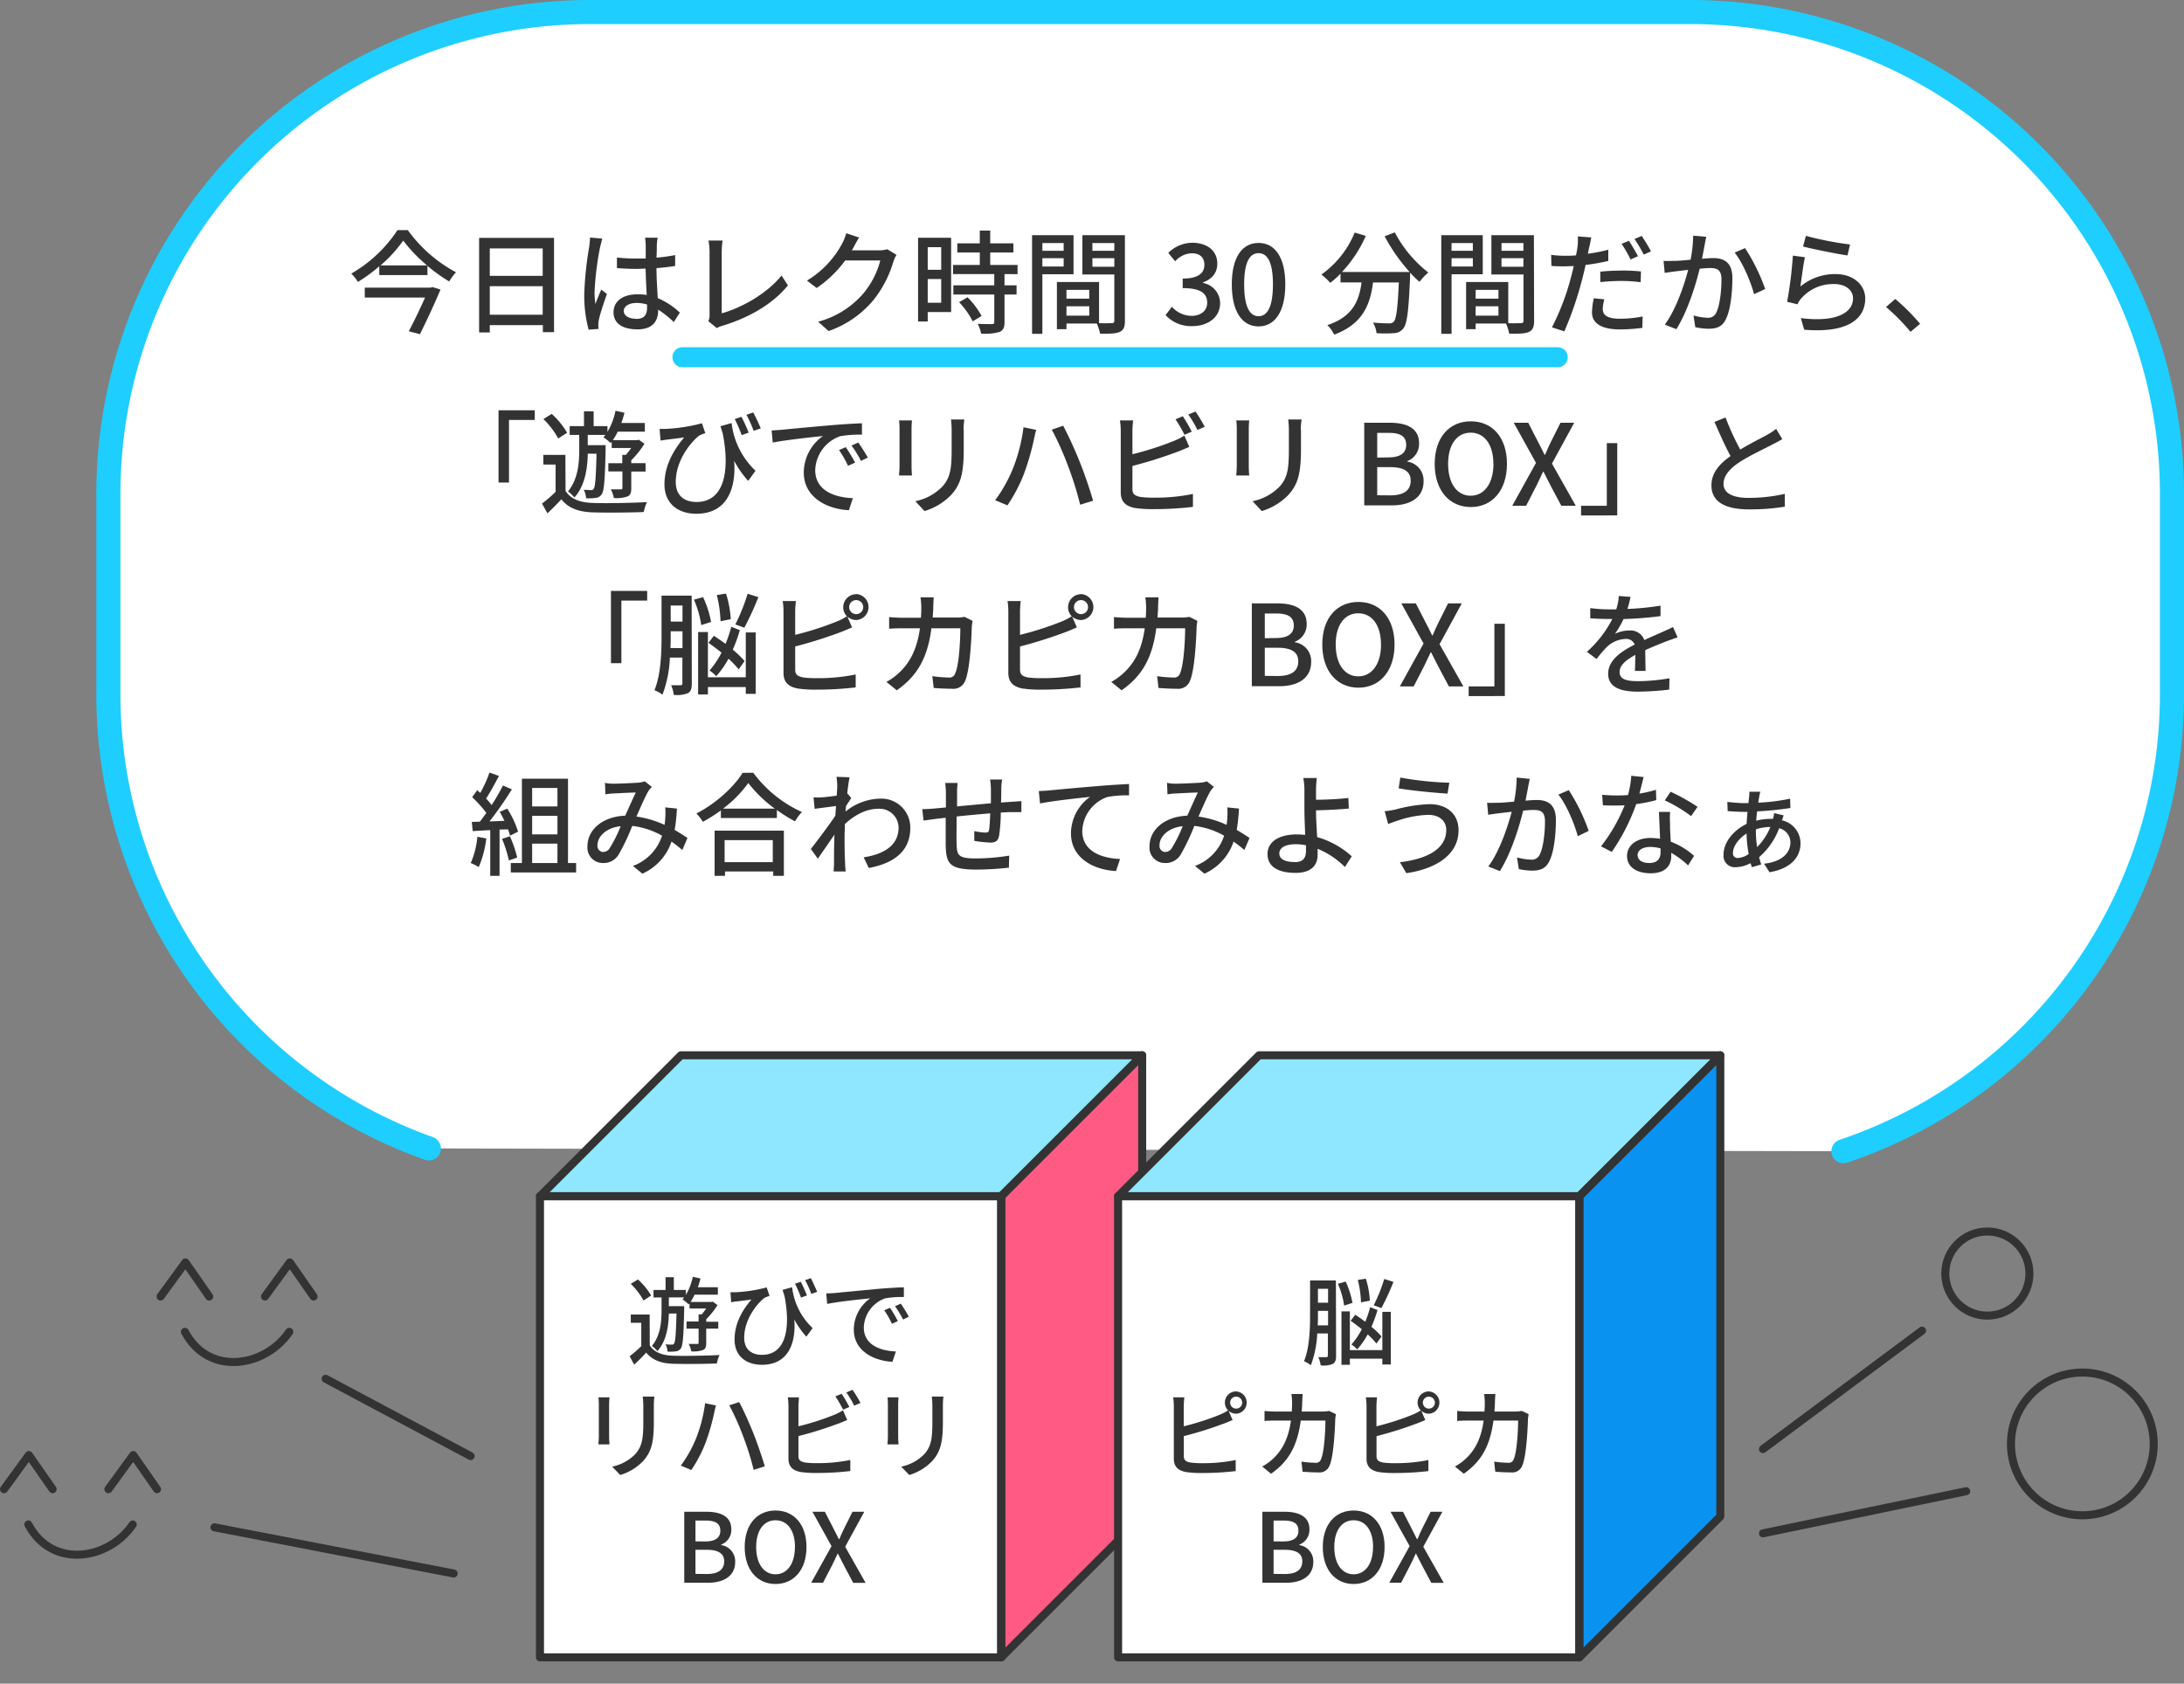 <svg xmlns="http://www.w3.org/2000/svg" viewBox="0 0 544 419.44"><rect x="0" y="0" width="544" height="419.44" fill="#808080" stroke="none"/><defs><style>.cls-1,.cls-4{fill:#fff;}.cls-1,.cls-3{stroke:#1eceff;}.cls-1,.cls-3,.cls-7,.cls-9{stroke-linecap:round;}.cls-1,.cls-7{stroke-linejoin:round;}.cls-1{stroke-width:6px;}.cls-2{fill:#333;}.cls-10,.cls-3,.cls-7,.cls-9{fill:none;}.cls-10,.cls-3,.cls-9{stroke-miterlimit:10;}.cls-3{stroke-width:5px;}.cls-5{fill:#8fe7ff;}.cls-6{fill:#ff5a83;}.cls-7,.cls-9{stroke:#333;}.cls-10,.cls-7,.cls-9{stroke-width:2px;}.cls-8{fill:#0a92f1;}.cls-10{stroke:#000;}</style></defs><g id="text"><path class="cls-1" d="M106.82,286.11A120.06,120.06,0,0,1,27,173V123A120,120,0,0,1,147,3H421A120,120,0,0,1,541,123v50a120.06,120.06,0,0,1-81.83,113.8"/><path class="cls-2" d="M101.58,57.33a35.34,35.34,0,0,0,12,10.5,13.88,13.88,0,0,0-1.7,2.29,40.41,40.41,0,0,1-5.41-3.89v2.3h-12V66.34a39.45,39.45,0,0,1-5.32,3.9,10.62,10.62,0,0,0-1.65-2.08A34,34,0,0,0,99,57.33Zm6.14,14.19,2,.62c-1.34,3.22-3.39,7.64-5.12,11.12l-2.78-.73c1.38-2.61,2.94-5.88,4.06-8.4H90.86V71.66h16.38Zm-1.35-5.4a36.75,36.75,0,0,1-5.93-6.19,34.15,34.15,0,0,1-5.66,6.19Z"/><path class="cls-2" d="M138,59.26V82.75h-2.78V81H122v1.82h-2.66V59.26Zm-16,2.63v6.83h13.18V61.89Zm13.18,16.52V71.3H122v7.11Z"/><path class="cls-2" d="M149.46,61.64a74.82,74.82,0,0,0-1.37,11.09,17.88,17.88,0,0,0,.23,3c.39-1.14,1-2.54,1.45-3.58l1.4,1.09c-.75,2.13-1.71,5-2,6.41a6.85,6.85,0,0,0-.14,1.29c0,.28,0,.7.08,1l-2.49.19a32.62,32.62,0,0,1-1.09-8.9,85.36,85.36,0,0,1,1.23-11.73c.08-.7.19-1.6.22-2.33l3.05.28C149.86,60,149.58,61.14,149.46,61.64ZM163.6,61c0,.7,0,1.9-.08,3.19a43.52,43.52,0,0,0,4.65-.64v2.71c-1.46.23-3,.42-4.65.53,0,2.8.22,5.32.31,7.48a18.41,18.41,0,0,1,5.51,3.61l-1.51,2.35a26.11,26.11,0,0,0-3.89-3.1v.14c0,2.57-1.23,4.78-5.12,4.78s-6-1.56-6-4.25,2.22-4.48,6-4.48a14,14,0,0,1,2.27.17c-.12-2-.23-4.37-.28-6.56-.79,0-1.57.06-2.36.06-1.62,0-3.16-.08-4.78-.2l0-2.63a44.91,44.91,0,0,0,4.84.25c.79,0,1.54,0,2.33,0V61a14.57,14.57,0,0,0-.17-1.79h3.16C163.69,59.79,163.63,60.41,163.6,61Zm-5.15,18.45c2.07,0,2.72-1.06,2.72-2.83v-.75a8.78,8.78,0,0,0-2.61-.4c-1.87,0-3.19.82-3.19,2S156.66,79.42,158.45,79.42Z"/><path class="cls-2" d="M176.74,78.41V62.76a16.56,16.56,0,0,0-.26-2.83H180a18.34,18.34,0,0,0-.23,2.8V78.05c5-1.35,11.37-5,14.9-9.41l1.59,2.46c-3.72,4.57-9.52,8-16.32,10.06a5.79,5.79,0,0,0-1.4.58L176.43,80A3.1,3.1,0,0,0,176.74,78.41Z"/><path class="cls-2" d="M212.58,61.67c-.12.22-.26.47-.4.7h6.72a6.72,6.72,0,0,0,2.1-.28l2.3,1.4a9.25,9.25,0,0,0-.78,1.71,27.86,27.86,0,0,1-4.93,9.52,25.25,25.25,0,0,1-11.2,7.75l-2.61-2.32a22.46,22.46,0,0,0,11.23-7,21.16,21.16,0,0,0,4.26-8.26h-8.74a29.16,29.16,0,0,1-7.11,6.86L201,69.9a23.75,23.75,0,0,0,8.79-9.27,12.58,12.58,0,0,0,1-2.52L214,59.18C213.47,60,212.88,61.11,212.58,61.67Z"/><path class="cls-2" d="M236.91,77.74h-5.83v2.35h-2.4V59.23h8.23Zm-5.83-16.16v5.63h3.36V61.58Zm3.36,13.84V69.51h-3.36v5.91Zm15.77-7.14v2.8h3v2.29h-3v6.89c0,1.34-.31,2-1.23,2.44a13.86,13.86,0,0,1-4.6.42,9.44,9.44,0,0,0-.84-2.44c1.57.06,3.11.06,3.53.06s.59-.14.59-.54V73.37H237.47V71.08h10.19v-2.8H237.38V66h6.67V62.9h-5.6V60.63h5.6V57.44h2.6v3.19h5.77V62.9h-5.77V66h6.81v2.3ZM241,74.07a20.36,20.36,0,0,1,3.5,4.65l-2.21,1.34a20.59,20.59,0,0,0-3.39-4.78Z"/><path class="cls-2" d="M259.64,68.33V83.17h-2.57V58.59H267.4v9.74Zm0-7.78v1.93h5.3V60.55Zm5.3,5.85V64.33h-5.3V66.4ZM280.2,79.92c0,1.49-.31,2.33-1.32,2.78s-2.52.44-4.87.44a11.67,11.67,0,0,0-.81-2.54h-7.56V82h-2.38V70.26h10.5V80.51c1.37.06,2.71,0,3.16,0s.64-.17.64-.64V68.39h-7.95v-9.8H280.2Zm-14.56-7.7v2.19h5.68V72.22Zm5.68,6.42V76.31h-5.68v2.33Zm.78-18.09v1.93h5.46V60.55Zm5.46,5.91V64.33H272.1v2.13Z"/><path class="cls-2" d="M290.33,78.5l1.57-2.08a6.62,6.62,0,0,0,4.87,2.27c2.33,0,3.92-1.26,3.92-3.27,0-2.22-1.45-3.64-6.1-3.64V69.4c4.06,0,5.4-1.49,5.4-3.42s-1.2-2.88-3.16-2.88a5.8,5.8,0,0,0-4.12,2L291,63a8.62,8.62,0,0,1,5.91-2.52c3.7,0,6.3,1.9,6.3,5.21,0,2.32-1.37,3.86-3.56,4.67v.14a5.15,5.15,0,0,1,4.26,5c0,3.62-3.11,5.74-6.89,5.74A8.54,8.54,0,0,1,290.33,78.5Z"/><path class="cls-2" d="M306.82,70.85c0-6.75,2.58-10.33,6.67-10.33s6.66,3.61,6.66,10.33-2.55,10.47-6.66,10.47S306.82,77.6,306.82,70.85Zm10.25,0c0-5.77-1.48-7.78-3.58-7.78s-3.59,2-3.59,7.78,1.49,7.93,3.59,7.93S317.07,76.62,317.07,70.85Z"/><path class="cls-2" d="M347.42,57.89a31,31,0,0,0,8.35,10,14.67,14.67,0,0,0-2.19,2.33,27.86,27.86,0,0,1-2.35-2.3c0,.25,0,.84,0,1.09-.36,8.49-.75,11.74-1.7,12.83A3,3,0,0,1,347.2,83a32.56,32.56,0,0,1-4.34,0,6,6,0,0,0-.87-2.64c1.71.17,3.31.2,3.95.2a1.49,1.49,0,0,0,1.2-.39c.65-.67,1-3.31,1.29-9.8H342c-.7,5.43-2.49,10.33-9.68,13A8.19,8.19,0,0,0,330.62,81c6.44-2.13,7.93-6.22,8.52-10.64H333.9V68.19a23.31,23.31,0,0,1-2.55,2.27,18.2,18.2,0,0,0-2.21-2.07,23.79,23.79,0,0,0,8.29-10.45l2.77.82a31.65,31.65,0,0,1-5.94,9h16.86a43.58,43.58,0,0,1-6.22-8.9Z"/><path class="cls-2" d="M361.56,68.33V83.17H359V58.59h10.33v9.74Zm0-7.78v1.93h5.3V60.55Zm5.3,5.85V64.33h-5.3V66.4Zm15.26,13.52c0,1.49-.31,2.33-1.32,2.78s-2.52.44-4.87.44a11.67,11.67,0,0,0-.81-2.54h-7.56V82h-2.38V70.26h10.5V80.51c1.37.06,2.71,0,3.16,0s.64-.17.64-.64V68.39h-8v-9.8h10.59Zm-14.56-7.7v2.19h5.68V72.22Zm5.68,6.42V76.31h-5.68v2.33ZM374,60.55v1.93h5.46V60.55Zm5.46,5.91V64.33H374v2.13Z"/><path class="cls-2" d="M395.86,61.56c-.11.47-.22,1-.33,1.65,1.71-.23,3.44-.56,5.07-1V65a49.1,49.1,0,0,1-5.66,1c-.25,1.21-.56,2.49-.87,3.67a87,87,0,0,1-4.42,12.88l-3.08-1a61.38,61.38,0,0,0,4.76-12.54c.22-.87.47-1.79.67-2.72-.78,0-1.54.06-2.24.06-1.32,0-2.32,0-3.33-.11l-.06-2.75a25.89,25.89,0,0,0,3.42.23c.87,0,1.82,0,2.77-.11.17-.84.31-1.54.36-2.08A12.15,12.15,0,0,0,393,58.9l3.36.25C396.23,59.85,396,61,395.86,61.56ZM399.22,77c0,1.26.76,2.41,4.34,2.41a31.45,31.45,0,0,0,5.6-.56l-.08,2.83a44.87,44.87,0,0,1-5.54.39c-4.57,0-7-1.48-7-4.26a18,18,0,0,1,.45-3.5l2.63.26A9.91,9.91,0,0,0,399.22,77Zm4.62-9.6a46.76,46.76,0,0,1,4.9.22l-.08,2.69A34.93,34.93,0,0,0,403.9,70a48.52,48.52,0,0,0-5.29.28v-2.6C400.12,67.52,402.05,67.41,403.84,67.41ZM408,63.82l-1.85.82a31.65,31.65,0,0,0-2.24-3.9l1.82-.75C406.42,61,407.43,62.76,408,63.82Zm3.25-1.2-1.82.81a35.53,35.53,0,0,0-2.3-3.89l1.79-.76A42.84,42.84,0,0,1,411.24,62.62Z"/><path class="cls-2" d="M424.62,60.94c-.17.87-.42,2.21-.67,3.53,1.15-.11,2.15-.17,2.8-.17,2.71,0,4.76,1.09,4.76,5,0,3.31-.42,7.81-1.6,10.17-.89,1.93-2.35,2.43-4.31,2.43a16,16,0,0,1-3.33-.39l-.45-2.91a14.9,14.9,0,0,0,3.42.56,2.18,2.18,0,0,0,2.29-1.35c.84-1.73,1.26-5.29,1.26-8.2,0-2.41-1.09-2.83-2.85-2.83-.59,0-1.52.06-2.58.17-1,4.12-3,10.58-5.8,15.06l-2.88-1.14c2.8-3.78,4.82-9.83,5.82-13.64l-3.08.36c-.7.09-2,.26-2.77.4l-.28-3c.95.06,1.77,0,2.72,0s2.41-.14,4-.28a32.12,32.12,0,0,0,.65-6L425,59C424.87,59.6,424.73,60.32,424.62,60.94ZM439.68,72l-2.77,1.29c-.78-3-2.88-8-4.84-10.36l2.6-1.12A47.94,47.94,0,0,1,439.68,72Z"/><path class="cls-2" d="M448.45,71.38a13.5,13.5,0,0,1,8.73-3.1c4.57,0,7.42,2.77,7.42,6.1,0,5-4.25,8.68-15.2,7.76l-.84-2.89c8.65,1.09,13-1.23,13-4.93,0-2.07-1.93-3.55-4.62-3.55a10.51,10.51,0,0,0-8.26,3.55,5.57,5.57,0,0,0-.95,1.49l-2.58-.62a105.77,105.77,0,0,0,1.43-11.51l3,.4C449.18,65.84,448.7,69.68,448.45,71.38Zm12.37-10.47-.64,2.72c-2.74-.37-8.9-1.65-11.06-2.21l.7-2.66A82.41,82.41,0,0,0,460.82,60.91Z"/><path class="cls-2" d="M469.78,76.48l2.3-2a52.44,52.44,0,0,1,6.19,6.19l-2.38,2A51.17,51.17,0,0,0,469.78,76.48Z"/><path class="cls-2" d="M133.2,102.22v2.4h-6.42v15.6h-2.6v-18Z"/><path class="cls-2" d="M140.87,122.29c1.23,2,3.55,2.89,6.63,3,3.31.14,10,0,13.64-.2a11,11,0,0,0-.79,2.47c-3.33.14-9.46.19-12.82.08-3.53-.14-6-1.09-7.7-3.25-1.06,1.15-2.21,2.3-3.47,3.5L135,125.46a37.83,37.83,0,0,0,3.39-2.92v-6.8h-3.05v-2.41h5.49Zm-1.82-13.05a20.21,20.21,0,0,0-3.7-4.84l2.07-1.29a19.55,19.55,0,0,1,3.84,4.71Zm7.36,3.78c-.08,3.53-.61,7.87-3.33,10.92a9.15,9.15,0,0,0-1.6-1.51c2.5-3,2.8-7.17,2.8-10.27v-3.81H141.9v-2.19h3.56v-3.69h2.41v3.69h3.44v1.43a16.55,16.55,0,0,0,2-5.26l2.24.5a25.24,25.24,0,0,1-.79,2.55h5.86v2.16h-6.75a15.32,15.32,0,0,1-1.23,2.12h6l.48-.11,1.4,1a22.51,22.51,0,0,1-3.28,4.12v.72h3.56v2.08h-3.56v4.14c0,1.06-.17,1.74-.95,2.07a8.21,8.21,0,0,1-3.39.39,7.11,7.11,0,0,0-.76-2.15c1.1,0,2.13,0,2.47,0s.42-.09.42-.37v-4.11h-3.5V115.4H155v-2.07h.89a19.76,19.76,0,0,0,1.32-1.71h-4.84v-1.54l-.26.31a12.19,12.19,0,0,0-1.79-1.45c.17-.2.31-.4.48-.59h-4.4v2.55h4.45s0,.67,0,1c-.17,7.72-.37,10.44-1,11.28a2,2,0,0,1-1.54.87,11.74,11.74,0,0,1-2.32.08,5.65,5.65,0,0,0-.59-2.13,15.44,15.44,0,0,0,1.79.09.63.63,0,0,0,.7-.34c.37-.53.54-2.69.7-8.71Z"/><path class="cls-2" d="M188.19,117.28l-1.82,2.52a23.55,23.55,0,0,1-3.5-5c.5,6.77-1.65,13.19-9.44,13.19-4.45,0-7.92-2.47-7.92-7.31s2.38-8.68,4.9-11.71c-1.26.2-3.33.42-4.29.56-.56.06-1,.14-1.59.23l-.23-2.91c.45,0,1,0,1.54,0a42.76,42.76,0,0,0,9-1.4l.84,2.46a12.62,12.62,0,0,0-1.45.56c-1.85,1.37-5.91,6-5.91,11.59,0,3.67,2.41,5,5.18,5,6.38,0,8.54-6.7,6.52-17.08-.19-.59-.36-1.18-.56-1.8l2.77-.78A19.49,19.49,0,0,0,188.19,117.28Zm-1.71-9.49-1.74.61a33.46,33.46,0,0,0-1.73-4l1.68-.56A41.71,41.71,0,0,1,186.48,107.79Zm3-1.07-1.76.62a29.74,29.74,0,0,0-1.79-4l1.68-.59C188.22,103.84,189,105.55,189.5,106.72Z"/><path class="cls-2" d="M194.8,107.06c2-.2,7-.67,12.18-1.12,3-.25,5.79-.42,7.72-.48v2.83a27.34,27.34,0,0,0-5.46.39,9.29,9.29,0,0,0-6.18,8.43c0,5.1,4.76,6.81,9.38,7l-1,3c-5.49-.28-11.23-3.22-11.23-9.38a11.22,11.22,0,0,1,4.76-9.1c-2.83.28-9.35,1-12.49,1.62l-.28-3C193.26,107.17,194.24,107.12,194.8,107.06Zm18.17,8.2-1.74.79a26,26,0,0,0-2.24-3.92l1.68-.73A40.56,40.56,0,0,1,213,115.26Zm3.19-1.26-1.71.82A26.37,26.37,0,0,0,212.1,111l1.68-.75A42.11,42.11,0,0,1,216.16,114Z"/><path class="cls-2" d="M227.05,106.81v9.38c0,.73.06,1.71.11,2.27h-3.22c0-.48.12-1.46.12-2.27v-9.38a16.71,16.71,0,0,0-.12-2.07h3.22C227.11,105.32,227.05,106,227.05,106.81Zm13,.28v5c0,6.41-1,8.79-3.08,11.15a15.29,15.29,0,0,1-6.69,4.08L228,124.87a13.09,13.09,0,0,0,6.72-3.64c2-2.24,2.32-4.43,2.32-9.33v-4.81a20.48,20.48,0,0,0-.17-2.58h3.34C240.1,105.24,240,106.08,240,107.09Z"/><path class="cls-2" d="M254.94,106.44l3.16.65c-.19.7-.44,1.76-.56,2.38a63.62,63.62,0,0,1-2.49,8.59,39.9,39.9,0,0,1-4.11,7.84l-3.06-1.28a36.51,36.51,0,0,0,4.34-7.68A42,42,0,0,0,254.94,106.44Zm7,.62,2.88-1a98.19,98.19,0,0,1,4.12,9c1.09,2.66,2.57,7,3.33,9.68l-3.22,1a83,83,0,0,0-3.05-9.74A74.52,74.52,0,0,0,262,107.06Z"/><path class="cls-2" d="M282.07,107.31v5.85a75.76,75.76,0,0,0,10.22-3.27,16.51,16.51,0,0,0,2.72-1.37l1.23,2.82c-.92.37-2,.87-2.94,1.21a110.9,110.9,0,0,1-11.23,3.53v5.71c0,1.34.59,1.68,1.91,2a24.21,24.21,0,0,0,3.5.19,46.54,46.54,0,0,0,9.66-.92v3.22a82.9,82.9,0,0,1-9.83.56,29.88,29.88,0,0,1-4.59-.28c-2.27-.42-3.56-1.54-3.56-3.89V107.31a16.62,16.62,0,0,0-.2-2.57h3.28C282.16,105.49,282.07,106.5,282.07,107.31Zm14.78.23-1.81.78a34.18,34.18,0,0,0-2.24-3.86l1.82-.76A37.61,37.61,0,0,1,296.85,107.54Zm3.23-1.21-1.82.79a26.57,26.57,0,0,0-2.27-3.84l1.79-.76A36.06,36.06,0,0,1,300.08,106.33Z"/><path class="cls-2" d="M311.05,106.81v9.38c0,.73.06,1.71.11,2.27h-3.22c0-.48.12-1.46.12-2.27v-9.38a16.71,16.71,0,0,0-.12-2.07h3.22C311.11,105.32,311.05,106,311.05,106.81Zm13,.28v5c0,6.41-1,8.79-3.08,11.15a15.29,15.29,0,0,1-6.69,4.08L312,124.87a13.09,13.09,0,0,0,6.72-3.64c2-2.24,2.32-4.43,2.32-9.33v-4.81a20.48,20.48,0,0,0-.17-2.58h3.34C324.1,105.24,324,106.08,324,107.09Z"/><path class="cls-2" d="M339.81,105.32h6.38c4.23,0,7.28,1.38,7.28,5.1a4.57,4.57,0,0,1-2.94,4.45V115a4.74,4.74,0,0,1,4.06,4.9c0,4.09-3.33,6-7.89,6h-6.89Zm6,8.63c3.13,0,4.45-1.18,4.45-3.11,0-2.16-1.46-3-4.37-3h-2.85V114Zm.5,9.46c3.22,0,5.07-1.15,5.07-3.67,0-2.32-1.79-3.36-5.07-3.36h-3.27v7Z"/><path class="cls-2" d="M357.36,115.57c0-6.63,3.67-10.61,9-10.61s9,4,9,10.61-3.69,10.75-9,10.75S357.36,122.21,357.36,115.57Zm14.62,0c0-4.84-2.24-7.78-5.66-7.78s-5.62,2.94-5.62,7.78,2.21,7.93,5.62,7.93S372,120.39,372,115.57Z"/><path class="cls-2" d="M382.59,115.32l-5.54-10h3.61l2.49,4.85c.5,1,1,1.87,1.57,3.11h.14c.53-1.24.92-2.16,1.4-3.11l2.43-4.85h3.42l-5.54,10.17L392.5,126h-3.61l-2.72-5.12c-.53-1.07-1.06-2.1-1.7-3.36h-.12c-.56,1.26-1.09,2.29-1.59,3.36L380.13,126h-3.45Z"/><path class="cls-2" d="M393.82,128.42V126h6.41v-15.6h2.6v18Z"/><path class="cls-2" d="M433.47,112c2.46-1.49,5.23-2.86,6.69-3.67a15.26,15.26,0,0,0,2.24-1.49l1.54,2.55c-.73.45-1.51.87-2.41,1.32-1.85,1-5.57,2.69-8.23,4.42-2.47,1.63-4,3.39-4,5.43,0,2.19,2.1,3.48,6.27,3.48a41.55,41.55,0,0,0,9-1l0,3.19a53.59,53.59,0,0,1-8.9.67c-5.4,0-9.38-1.54-9.38-6,0-3,1.9-5.26,4.76-7.28-1.29-2.35-2.69-5.51-4-8.51L429.8,104A64.93,64.93,0,0,0,433.47,112Z"/><path class="cls-2" d="M161.2,147.22v2.4h-6.42v15.6h-2.6v-18Z"/><path class="cls-2" d="M172.31,170.29c0,1.2-.19,2-1,2.41a7.49,7.49,0,0,1-3.47.42,9.53,9.53,0,0,0-.67-2.41c1.06,0,2,0,2.35,0s.45-.14.45-.5v-6.38h-3.11a29.4,29.4,0,0,1-1.85,9.24,8.28,8.28,0,0,0-2-1.12c1.63-3.9,1.77-9.47,1.77-13.56v-10h7.5ZM170,161.47v-4.2h-2.94v1.17c0,.93,0,2-.06,3Zm-2.94-10.61v4H170v-4Zm7.61,4.87a24.6,24.6,0,0,0-1.82-6.33l2.27-.64a25.56,25.56,0,0,1,2,6.18Zm11.09,1.82h2.47v15.31h-2.47v-1.7h-9.43V173h-2.44V157.46h2.44v11.26h9.43ZM184,166.76a24.06,24.06,0,0,0-2.54-2.66,23.13,23.13,0,0,1-3.06,4.37,8.13,8.13,0,0,0-1.68-1.43,21.07,21.07,0,0,0,3-4.45c-1.09-.87-2.21-1.71-3.25-2.44l1.34-1.76c.93.61,1.94,1.31,2.92,2a33.36,33.36,0,0,0,1.42-4.23l2.13.82a35.28,35.28,0,0,1-1.76,4.87,24.6,24.6,0,0,1,2.94,2.83Zm-4.53-12a29.93,29.93,0,0,0-.93-6.52l2.3-.36a25.87,25.87,0,0,1,1.18,6.38Zm9.43-6a74,74,0,0,1-3.5,7.62l-2.24-.82a46.82,46.82,0,0,0,3.06-7.64Z"/><path class="cls-2" d="M213.28,148a3.24,3.24,0,0,1,0,6.47,3.29,3.29,0,0,1-2.22-.87l1.18,2.71c-.92.37-2,.87-2.94,1.21a110.9,110.9,0,0,1-11.23,3.53v5.71c0,1.34.59,1.68,1.91,2a24.21,24.21,0,0,0,3.5.19,46.54,46.54,0,0,0,9.66-.92v3.22a82.9,82.9,0,0,1-9.83.56,29.88,29.88,0,0,1-4.59-.28c-2.27-.42-3.56-1.54-3.56-3.89V152.31a16.62,16.62,0,0,0-.2-2.57h3.28c-.08.75-.17,1.76-.17,2.57v5.85a75.76,75.76,0,0,0,10.22-3.27,15.12,15.12,0,0,0,2.66-1.35,3.25,3.25,0,0,1,2.33-5.51Zm0,5a1.74,1.74,0,0,0,1.73-1.73,1.75,1.75,0,1,0-1.73,1.73Z"/><path class="cls-2" d="M232.46,151.11c0,.95-.09,1.87-.14,2.74h6a12.07,12.07,0,0,0,1.94-.17l2,1c-.09.47-.17,1.09-.2,1.42-.08,2.83-.45,10.84-1.68,13.58a3.13,3.13,0,0,1-3.25,1.91c-1.51,0-3.13-.09-4.56-.2l-.34-2.94a31.39,31.39,0,0,0,4.06.34,1.48,1.48,0,0,0,1.6-.95c1-2,1.31-8.29,1.31-11.32H232c-1,7.79-3.81,12.07-8.63,15.46l-2.57-2.1a15.13,15.13,0,0,0,3.22-2.35c2.71-2.55,4.42-5.94,5.12-11h-4.26c-1,0-2.35,0-3.41.12v-2.92c1.06.09,2.32.17,3.41.17h4.51c.06-.84.09-1.73.09-2.69a18.06,18.06,0,0,0-.2-2.4h3.28C232.54,149.4,232.48,150.44,232.46,151.11Z"/><path class="cls-2" d="M269.28,148a3.24,3.24,0,0,1,0,6.47,3.29,3.29,0,0,1-2.22-.87l1.18,2.71c-.92.37-2,.87-2.94,1.21a110.9,110.9,0,0,1-11.23,3.53v5.71c0,1.34.59,1.68,1.91,2a24.21,24.21,0,0,0,3.5.19,46.54,46.54,0,0,0,9.66-.92v3.22a82.9,82.9,0,0,1-9.83.56,29.88,29.88,0,0,1-4.59-.28c-2.27-.42-3.56-1.54-3.56-3.89V152.31a16.62,16.62,0,0,0-.2-2.57h3.28c-.08.75-.17,1.76-.17,2.57v5.85a75.76,75.76,0,0,0,10.22-3.27,15.12,15.12,0,0,0,2.66-1.35,3.25,3.25,0,0,1,2.33-5.51Zm0,5a1.74,1.74,0,0,0,1.73-1.73,1.75,1.75,0,1,0-1.73,1.73Z"/><path class="cls-2" d="M288.46,151.11c0,.95-.09,1.87-.14,2.74h6a12.07,12.07,0,0,0,1.94-.17l2,1c-.09.47-.17,1.09-.2,1.42-.08,2.83-.45,10.84-1.68,13.58a3.13,3.13,0,0,1-3.25,1.91c-1.51,0-3.13-.09-4.56-.2l-.34-2.94a31.39,31.39,0,0,0,4.06.34,1.48,1.48,0,0,0,1.6-.95c.95-2,1.31-8.29,1.31-11.32H288c-1,7.79-3.81,12.07-8.63,15.46l-2.57-2.1a15.13,15.13,0,0,0,3.22-2.35c2.71-2.55,4.42-5.94,5.12-11h-4.26c-1,0-2.35,0-3.41.12v-2.92c1.06.09,2.32.17,3.41.17h4.51c.06-.84.09-1.73.09-2.69a18.06,18.06,0,0,0-.2-2.4h3.28C288.54,149.4,288.48,150.44,288.46,151.11Z"/><path class="cls-2" d="M311.81,150.32h6.38c4.23,0,7.28,1.38,7.28,5.1a4.57,4.57,0,0,1-2.94,4.45V160a4.74,4.74,0,0,1,4.06,4.9c0,4.09-3.33,6.05-7.89,6.05h-6.89Zm6,8.63c3.13,0,4.45-1.18,4.45-3.11,0-2.16-1.46-3-4.37-3h-2.85V159Zm.5,9.46c3.22,0,5.07-1.15,5.07-3.67,0-2.32-1.79-3.36-5.07-3.36h-3.27v7Z"/><path class="cls-2" d="M329.36,160.57c0-6.63,3.67-10.61,9-10.61s9,4,9,10.61-3.69,10.75-9,10.75S329.36,167.21,329.36,160.57Zm14.62,0c0-4.84-2.24-7.78-5.66-7.78s-5.62,2.94-5.62,7.78,2.21,7.93,5.62,7.93S344,165.39,344,160.57Z"/><path class="cls-2" d="M354.59,160.32l-5.54-10h3.61l2.49,4.85c.5,1,1,1.87,1.57,3.11h.14c.53-1.24.92-2.16,1.4-3.11l2.43-4.85h3.42l-5.54,10.17L364.5,171h-3.61l-2.72-5.12c-.53-1.07-1.06-2.1-1.7-3.36h-.12c-.56,1.26-1.09,2.29-1.59,3.36L352.13,171h-3.45Z"/><path class="cls-2" d="M365.82,173.42V171h6.41v-15.6h2.6v18Z"/><path class="cls-2" d="M405.38,151.7a65.35,65.35,0,0,0,8.23-.82v2.61a88.39,88.39,0,0,1-9.21.73,22.33,22.33,0,0,1-2.15,3.69,8.23,8.23,0,0,1,3.58-.84,3.68,3.68,0,0,1,3.75,2.38c1.74-.81,3.17-1.4,4.48-2,.95-.42,1.77-.79,2.66-1.24l1.15,2.58c-.81.25-2,.7-2.86,1-1.42.56-3.24,1.28-5.2,2.18,0,1.6.05,3.84.08,5.18h-2.66c.06-1,.08-2.58.11-4-2.41,1.32-3.92,2.61-3.92,4.26,0,1.9,1.82,2.29,4.65,2.29a48.43,48.43,0,0,0,7.78-.72l-.08,2.82a69.26,69.26,0,0,1-7.78.51c-4.18,0-7.42-1-7.42-4.45s3.36-5.63,6.6-7.28a2.24,2.24,0,0,0-2.29-1.4,7.14,7.14,0,0,0-4.65,2,31.93,31.93,0,0,0-2.55,3l-2.41-1.79a28.12,28.12,0,0,0,6.33-8.18h-.81c-1.18,0-3.11-.06-4.68-.17V151.5a37.06,37.06,0,0,0,4.82.31c.53,0,1.09,0,1.65,0a13.86,13.86,0,0,0,.65-3.33l2.91.22C406,149.46,405.75,150.49,405.38,151.7Z"/><path class="cls-2" d="M121.13,208.88a26.16,26.16,0,0,1-1.88,7.14,10.23,10.23,0,0,0-2-1,21.19,21.19,0,0,0,1.66-6.56Zm3.3-2.22V218.2h-2.32V206.8c-1.6.09-3.08.17-4.37.26l-.22-2.3,2-.06c.53-.67,1.06-1.4,1.62-2.18a30.85,30.85,0,0,0-3.53-3.92l1.26-1.74.76.68a31.8,31.8,0,0,0,2.29-5.07l2.36.84c-1,1.9-2.19,4.11-3.2,5.63a16.65,16.65,0,0,1,1.38,1.62,51.41,51.41,0,0,0,2.82-4.87l2.22.95a87.1,87.1,0,0,1-5.58,8l3.73-.14c-.37-.78-.76-1.54-1.18-2.24l1.88-.81a23.9,23.9,0,0,1,2.69,5.74l-2,1a12.75,12.75,0,0,0-.51-1.57Zm2.58,1.68a31.23,31.23,0,0,1,1.82,5.3l-2.07.72a31.09,31.09,0,0,0-1.71-5.37ZM143.5,215v2.35H127.23V215H130V194h11.48V215ZM132.55,196.3v4.6h6.3v-4.6Zm6.3,6.95h-6.3v4.62h6.3ZM132.55,215h6.3v-4.82h-6.3Z"/><path class="cls-2" d="M152.85,195.24c1.51,0,4.9-.17,6.13-.25a6.49,6.49,0,0,0,1.63-.34l1.76,1.4a6.18,6.18,0,0,0-.84,1c-.75,1.23-1.9,3.86-3,6.38a24.75,24.75,0,0,1,7,2.07c.08-.56.14-1.09.17-1.59a19.45,19.45,0,0,0,0-2.77l2.91.3a46.31,46.31,0,0,1-.56,5.32c1.26.73,2.32,1.43,3.19,2l-1.29,3c-.81-.7-1.7-1.4-2.68-2.1a13.47,13.47,0,0,1-7.26,8l-2.35-1.93a12,12,0,0,0,7.25-7.53,19.52,19.52,0,0,0-7.42-2.44,54.59,54.59,0,0,1-3.36,7.08,4.34,4.34,0,0,1-3.89,2.16,3.83,3.83,0,0,1-3.92-4.14c0-4.23,3.87-7.45,9.41-7.65.92-2,1.88-4.23,2.63-5.77-1.12,0-4.11.17-5.37.23-.59,0-1.49.11-2.19.22l-.11-2.88C151.37,195.21,152.26,195.24,152.85,195.24Zm-2.55,17a1.87,1.87,0,0,0,1.57-.95,32.51,32.51,0,0,0,2.72-5.46c-3.67.39-5.77,2.63-5.77,4.73A1.5,1.5,0,0,0,150.3,212.26Z"/><path class="cls-2" d="M187.63,192.52a31,31,0,0,0,12.12,9.78,11.78,11.78,0,0,0-1.71,2.32,36.2,36.2,0,0,1-4.53-2.83v2H179.56v-1.9a37.87,37.87,0,0,1-4.5,2.85,10.27,10.27,0,0,0-1.6-2.07c4.79-2.44,9.38-6.64,11.51-10.14ZM178,206.94h17.25V218.2h-2.66v-1.09h-12v1.09H178ZM193,201.46a32.08,32.08,0,0,1-6.61-6.39,29.73,29.73,0,0,1-6.3,6.39Zm-12.51,7.84v5.48h12V209.3Z"/><path class="cls-2" d="M208.35,193.53l3.27.11c-.16.73-.39,2.22-.58,4h0l1,1.17c-.34.51-.87,1.32-1.32,2,0,.45-.08.92-.11,1.37a14.12,14.12,0,0,1,8.62-3.22,7.2,7.2,0,0,1,7.51,7.28c0,5.66-3.84,8.79-10.34,10l-1.28-2.66c4.81-.73,8.73-2.83,8.7-7.45a4.74,4.74,0,0,0-5-4.64c-3.1,0-5.9,1.54-8.37,3.8,0,1-.08,2-.08,2.92,0,2.43,0,4.42.14,7,0,.5.08,1.31.14,1.9h-3c0-.5.09-1.4.09-1.85,0-2.63,0-4.22.11-7.33-1.32,1.93-3,4.34-4.14,6l-1.74-2.43c1.57-2,4.59-6,6.1-8.29.06-.79.12-1.63.17-2.41l-5.32.7-.28-2.86a18.61,18.61,0,0,0,2.1,0c.87-.06,2.33-.23,3.67-.42.08-1.21.14-2.13.14-2.44A15.9,15.9,0,0,0,208.35,193.53Z"/><path class="cls-2" d="M249.4,196.42c0,1.2,0,2.4-.06,3.52.95-.08,1.88-.14,2.66-.19s1.68-.11,2.41-.17v2.74c-.48,0-1.71,0-2.44,0s-1.65.06-2.69.11a40.48,40.48,0,0,1-.42,5.77c-.28,1.35-.92,1.71-2.26,1.71a32.93,32.93,0,0,1-3.92-.42l0-2.44a16.05,16.05,0,0,0,2.69.37c.64,0,.92-.11,1-.73.14-.84.22-2.46.28-4.06-2.72.22-5.77.5-8.37.78,0,2.75-.06,5.52,0,6.67.08,2.88.19,3.78,4.76,3.78a52.68,52.68,0,0,0,8.34-.7l-.08,3a77.09,77.09,0,0,1-8.09.48c-6.81,0-7.54-1.51-7.65-6.13,0-1.21,0-4.09,0-6.78-1,.11-1.9.2-2.52.28l-3,.42-.31-2.85c.84,0,2-.06,3.17-.17l2.71-.25v-3.42a16.71,16.71,0,0,0-.19-2.69h3.11a20.9,20.9,0,0,0-.14,2.55c0,.78,0,2,0,3.3,2.57-.25,5.63-.53,8.43-.78V196.5a19.52,19.52,0,0,0-.2-2.3h3A15.74,15.74,0,0,0,249.4,196.42Z"/><path class="cls-2" d="M261.32,196.92c2.05-.2,7-.67,12.18-1.09,3-.25,5.8-.42,7.73-.51v2.83a25.1,25.1,0,0,0-5.43.42,9.3,9.3,0,0,0-6.22,8.43c0,5.1,4.76,6.8,9.41,7l-1,3c-5.49-.25-11.23-3.19-11.23-9.38a11.26,11.26,0,0,1,4.76-9.1c-2.83.31-9.35,1-12.46,1.65l-.31-3.08C259.81,197,260.79,197,261.32,196.92Z"/><path class="cls-2" d="M292.85,195.24c1.51,0,4.9-.17,6.13-.25a6.49,6.49,0,0,0,1.63-.34l1.76,1.4a6.18,6.18,0,0,0-.84,1c-.75,1.23-1.9,3.86-3,6.38a24.75,24.75,0,0,1,7,2.07c.08-.56.14-1.09.17-1.59a19.45,19.45,0,0,0,0-2.77l2.91.3a46.31,46.31,0,0,1-.56,5.32c1.26.73,2.32,1.43,3.19,2l-1.29,3c-.81-.7-1.7-1.4-2.68-2.1a13.47,13.47,0,0,1-7.26,8l-2.35-1.93a12,12,0,0,0,7.25-7.53,19.52,19.52,0,0,0-7.42-2.44,54.59,54.59,0,0,1-3.36,7.08,4.34,4.34,0,0,1-3.89,2.16,3.83,3.83,0,0,1-3.92-4.14c0-4.23,3.87-7.45,9.41-7.65.92-2,1.88-4.23,2.63-5.77-1.12,0-4.11.17-5.37.23-.59,0-1.49.11-2.19.22l-.11-2.88C291.37,195.21,292.26,195.24,292.85,195.24Zm-2.55,17a1.87,1.87,0,0,0,1.57-.95,32.51,32.51,0,0,0,2.72-5.46c-3.67.39-5.77,2.63-5.77,4.73A1.5,1.5,0,0,0,290.3,212.26Z"/><path class="cls-2" d="M327.8,196.78c0,.7,0,1.57,0,2.46,2.24,0,5.65-.16,8.06-.44l.11,2.63c-2.43.25-5.91.39-8.17.45,0,1.79.16,4.36.28,6.66a21.84,21.84,0,0,1,8.62,4.79L335,216a20.66,20.66,0,0,0-6.8-4.54c0,.56,0,1.07,0,1.49,0,2.38-1.34,4.51-5.48,4.51-3.92,0-7-1.26-7-4.71,0-2.71,2.36-4.87,7.31-4.87.7,0,1.4.06,2.07.11-.08-2.21-.19-4.7-.19-6.3s0-3.67,0-4.87a15.71,15.71,0,0,0-.28-3H328A28.24,28.24,0,0,0,327.8,196.78Zm-5.3,18c1.94,0,2.8-.9,2.8-2.8,0-.37,0-.84,0-1.4a12.75,12.75,0,0,0-2.55-.26c-2.61,0-4.09.87-4.09,2.3S320.12,214.76,322.5,214.76Z"/><path class="cls-2" d="M355.77,203a25.88,25.88,0,0,0-7.51,1.4c-.84.25-1.76.61-2.49.89l-.87-3.19a23.28,23.28,0,0,0,2.78-.45,36.79,36.79,0,0,1,8.42-1.31c4.18,0,7.2,2.35,7.2,6.52,0,6-5.49,9.58-13,10.67l-1.6-2.72c6.86-.84,11.54-3.33,11.54-8.06C360.25,204.56,358.54,203,355.77,203ZM361,195l-.44,2.71c-3.17-.19-9-.75-12.18-1.31l.42-2.69A79.63,79.63,0,0,0,361,195Z"/><path class="cls-2" d="M380.66,195.94c-.17.87-.42,2.21-.67,3.53,1.15-.11,2.15-.17,2.8-.17,2.71,0,4.76,1.09,4.76,5,0,3.31-.42,7.81-1.6,10.17-.89,1.93-2.35,2.43-4.31,2.43a16,16,0,0,1-3.33-.39l-.45-2.91a14.9,14.9,0,0,0,3.42.56,2.18,2.18,0,0,0,2.29-1.35c.84-1.73,1.26-5.29,1.26-8.2,0-2.41-1.09-2.83-2.85-2.83-.59,0-1.52.06-2.58.17-1,4.12-3,10.58-5.8,15.06l-2.88-1.14c2.8-3.78,4.82-9.83,5.82-13.64l-3.08.36c-.7.09-2,.26-2.77.4l-.28-3c.95.06,1.77,0,2.72,0s2.41-.14,4-.28a32.12,32.12,0,0,0,.65-6l3.27.34C380.91,194.6,380.77,195.32,380.66,195.94ZM395.72,207,393,208.32c-.78-3-2.88-8-4.84-10.36l2.6-1.12A47.94,47.94,0,0,1,395.72,207Z"/><path class="cls-2" d="M408.35,197.7a26.36,26.36,0,0,0,4.12-.95l.08,2.58a39,39,0,0,1-5,1,50.11,50.11,0,0,1-6.08,11.9l-2.68-1.38a42.06,42.06,0,0,0,5.88-10.22c-.7,0-1.38.06-2.05.06-1.06,0-2.24,0-3.36-.08l-.19-2.61c1.09.11,2.43.17,3.55.17.93,0,1.91,0,2.89-.11a23.19,23.19,0,0,0,.81-4.79l3.08.31C409.16,194.57,408.77,196.14,408.35,197.7Zm7.62,7.84c0,.93.11,2.55.19,4.15a18.31,18.31,0,0,1,5.8,3.53l-1.48,2.38a21.86,21.86,0,0,0-4.2-3.14v.78c0,2.38-1.43,4.32-5.13,4.32-3.25,0-5.88-1.4-5.88-4.32,0-2.63,2.38-4.48,5.85-4.48a16.24,16.24,0,0,1,2.38.2c-.08-2.21-.22-4.84-.28-6.69H416C415.91,203.44,415.94,204.42,416,205.54ZM410.79,215c2.13,0,2.83-1.18,2.83-2.69,0-.25,0-.59,0-.95A9.51,9.51,0,0,0,411,211c-1.84,0-3.1.84-3.1,2S408.88,215,410.79,215Zm3.89-15.6,1.43-2.15a49.07,49.07,0,0,1,6.72,3.75l-1.6,2.32A35.72,35.72,0,0,0,414.68,199.41Z"/><path class="cls-2" d="M438.2,198.46c-.08.42-.17.92-.25,1.51a47.84,47.84,0,0,0,7.95-1l.06,2.33a83.29,83.29,0,0,1-8.29.84c-.09.75-.17,1.54-.23,2.32A14.36,14.36,0,0,1,441,204a4.57,4.57,0,0,1,.64,0c.12-.47.23-1.15.28-1.43l2.36.56c-.09.26-.26.79-.42,1.24a5.88,5.88,0,0,1,4.62,5.71c0,3.16-2.08,6.27-7.73,7.22l-1.35-2.13c4.32-.44,6.56-2.63,6.56-5.29a3.67,3.67,0,0,0-2.8-3.55,17.55,17.55,0,0,1-5,7.22c.17.64.34,1.26.53,1.82l-2.32.67c-.11-.31-.23-.67-.34-1a8.11,8.11,0,0,1-3.61,1,2.82,2.82,0,0,1-3.11-3.13c0-3.2,2.63-6.16,5.74-7.65.06-1.06.14-2.1.23-3h-1c-1.09,0-3-.11-3.95-.2l-.08-2.29c.81.11,3,.31,4,.31h1.26c.06-.59.11-1.12.17-1.57a6.9,6.9,0,0,0,.05-1.26l2.75,0A6.36,6.36,0,0,0,438.2,198.46Zm-5.29,15.29a5.23,5.23,0,0,0,2.66-1,28.68,28.68,0,0,1-.53-5.1c-1.85,1.18-3.39,3.11-3.39,4.85A1.13,1.13,0,0,0,432.91,213.75Zm4.76-2.72a15,15,0,0,0,3.3-5h-.05a10.85,10.85,0,0,0-3.56.59V207A24.75,24.75,0,0,0,437.67,211Z"/><line class="cls-3" x1="170" y1="89" x2="388" y2="89"/><rect class="cls-4" x="134.5" y="298.01" width="114.89" height="114.89"/><polygon class="cls-5" points="284.5 262.9 169.61 262.9 134.5 298.01 249.39 298.01 284.5 262.9"/><polygon class="cls-6" points="249.39 412.9 284.5 377.79 284.5 262.9 249.39 298.01 249.39 412.9"/><path class="cls-2" d="M161.85,335.17c1.06,1.7,3.05,2.47,5.69,2.57,2.83.12,8.59,0,11.69-.17a8.7,8.7,0,0,0-.67,2.11c-2.86.12-8.11.17-11,.07s-5.11-.93-6.6-2.78c-.91,1-1.89,2-3,3l-1.13-2.09a31.82,31.82,0,0,0,2.9-2.5v-5.83h-2.61v-2.06h4.7ZM160.29,324a17.37,17.37,0,0,0-3.17-4.15l1.78-1.1a16.82,16.82,0,0,1,3.29,4Zm6.31,3.24c-.07,3-.52,6.75-2.85,9.36a7.6,7.6,0,0,0-1.37-1.29c2.14-2.55,2.4-6.15,2.4-8.81v-3.26h-2v-1.88h3v-3.17h2.06v3.17h3v1.23a14.28,14.28,0,0,0,1.72-4.51l1.92.43a19,19,0,0,1-.67,2.18h5v1.85H173a12.22,12.22,0,0,1-1,1.82h5.11l.41-.09,1.2.86a19.56,19.56,0,0,1-2.81,3.53v.62h3V331h-3v3.55c0,.91-.14,1.49-.82,1.78a7.15,7.15,0,0,1-2.9.33,6.15,6.15,0,0,0-.65-1.84c.94,0,1.83,0,2.11,0s.36-.07.36-.31V331h-3v-1.78h3v-1.77h.77a15.81,15.81,0,0,0,1.13-1.47h-4.15V324.7l-.22.27a11.1,11.1,0,0,0-1.53-1.25c.14-.17.26-.34.4-.5H166.6v2.18h3.82s0,.58,0,.84c-.15,6.62-.32,8.95-.82,9.67a1.71,1.71,0,0,1-1.32.75,10.9,10.9,0,0,1-2,.07,4.86,4.86,0,0,0-.51-1.83,12.81,12.81,0,0,0,1.54.08.56.56,0,0,0,.6-.29c.31-.46.46-2.31.6-7.47Z"/><path class="cls-2" d="M202.41,330.87,200.85,333a20.5,20.5,0,0,1-3-4.29c.44,5.8-1.41,11.3-8.09,11.3-3.81,0-6.79-2.11-6.79-6.26s2-7.44,4.2-10c-1.08.17-2.85.36-3.67.48-.48,0-.86.12-1.37.2l-.19-2.5c.38,0,.89,0,1.32,0a36.3,36.3,0,0,0,7.7-1.2l.73,2.11a10.28,10.28,0,0,0-1.25.48c-1.59,1.18-5.07,5.16-5.07,9.94,0,3.14,2.07,4.27,4.44,4.27,5.48,0,7.32-5.74,5.6-14.64-.17-.5-.32-1-.48-1.54l2.37-.67A16.68,16.68,0,0,0,202.41,330.87ZM201,322.74l-1.49.52a28.44,28.44,0,0,0-1.49-3.45l1.44-.48A34.83,34.83,0,0,1,201,322.74Zm2.59-.92-1.51.53a24.3,24.3,0,0,0-1.54-3.43l1.44-.5C202.44,319.35,203.11,320.81,203.54,321.82Z"/><path class="cls-2" d="M208.08,322.11c1.75-.17,6-.57,10.44-1,2.57-.21,5-.36,6.62-.41v2.43a23.31,23.31,0,0,0-4.68.33,8,8,0,0,0-5.3,7.23c0,4.37,4.08,5.83,8,6l-.87,2.57c-4.7-.24-9.62-2.76-9.62-8a9.6,9.6,0,0,1,4.08-7.8c-2.43.24-8,.81-10.71,1.39l-.24-2.62C206.76,322.21,207.6,322.16,208.08,322.11Zm15.57,7-1.48.68a22.64,22.64,0,0,0-1.92-3.36l1.44-.63A34.81,34.81,0,0,1,223.65,329.14Zm2.74-1.08-1.46.7a23,23,0,0,0-2-3.31l1.44-.65A35.76,35.76,0,0,1,226.39,328.06Z"/><path class="cls-2" d="M151.72,349.9v8c0,.62.05,1.46.1,1.94h-2.76c0-.41.1-1.25.1-1.94v-8a15.93,15.93,0,0,0-.1-1.78h2.76A17.57,17.57,0,0,0,151.72,349.9Zm11.14.24v4.27c0,5.49-.86,7.53-2.64,9.55a13,13,0,0,1-5.74,3.5l-2-2.08a11.21,11.21,0,0,0,5.76-3.12c1.68-1.92,2-3.8,2-8v-4.12a18.74,18.74,0,0,0-.15-2.21H163C162.91,348.55,162.86,349.27,162.86,350.14Z"/><path class="cls-2" d="M175.63,349.58l2.71.56c-.17.6-.38,1.51-.48,2a54.69,54.69,0,0,1-2.14,7.36,34.24,34.24,0,0,1-3.52,6.72l-2.62-1.1a31.42,31.42,0,0,0,3.72-6.58A36.22,36.22,0,0,0,175.63,349.58Zm6,.53,2.48-.81c1,1.8,2.56,5.28,3.52,7.7s2.21,6,2.86,8.3l-2.76.89a70,70,0,0,0-2.62-8.35A61.69,61.69,0,0,0,181.65,350.11Z"/><path class="cls-2" d="M198.88,350.33v5a65.5,65.5,0,0,0,8.77-2.8,14.1,14.1,0,0,0,2.32-1.18l1.06,2.42c-.79.32-1.75.75-2.52,1a92.6,92.6,0,0,1-9.63,3v4.9c0,1.15.51,1.44,1.64,1.68a20.78,20.78,0,0,0,3,.16,39.94,39.94,0,0,0,8.28-.79v2.76a70.88,70.88,0,0,1-8.43.48,25.72,25.72,0,0,1-3.93-.24c-1.95-.36-3.05-1.32-3.05-3.33V350.33a14.34,14.34,0,0,0-.17-2.21H199C199,348.77,198.88,349.63,198.88,350.33Zm12.68.19-1.56.67a28.38,28.38,0,0,0-1.92-3.31l1.56-.65A34.84,34.84,0,0,1,211.56,350.52Zm2.76-1-1.56.67a22.44,22.44,0,0,0-1.95-3.29l1.54-.65A29.87,29.87,0,0,1,214.32,349.49Z"/><path class="cls-2" d="M223.72,349.9v8c0,.62.05,1.46.1,1.94h-2.76c0-.41.1-1.25.1-1.94v-8a15.93,15.93,0,0,0-.1-1.78h2.76A17.57,17.57,0,0,0,223.72,349.9Zm11.14.24v4.27c0,5.49-.86,7.53-2.64,9.55a13,13,0,0,1-5.74,3.5l-2-2.08a11.21,11.21,0,0,0,5.76-3.12c1.68-1.92,2-3.8,2-8v-4.12a18.74,18.74,0,0,0-.15-2.21H235C234.91,348.55,234.86,349.27,234.86,350.14Z"/><path class="cls-2" d="M170.44,376.62h5.48c3.62,0,6.24,1.18,6.24,4.37a3.94,3.94,0,0,1-2.52,3.82v.12a4.06,4.06,0,0,1,3.48,4.2c0,3.5-2.86,5.18-6.77,5.18h-5.91Zm5.16,7.4c2.69,0,3.82-1,3.82-2.67,0-1.85-1.25-2.54-3.74-2.54h-2.45V384Zm.44,8.11c2.76,0,4.34-1,4.34-3.15,0-2-1.53-2.88-4.34-2.88h-2.81v6Z"/><path class="cls-2" d="M185.49,385.41c0-5.69,3.15-9.1,7.68-9.1s7.71,3.41,7.71,9.1-3.17,9.21-7.71,9.21S185.49,391.1,185.49,385.41Zm12.53,0c0-4.15-1.92-6.67-4.85-6.67s-4.82,2.52-4.82,6.67,1.89,6.79,4.82,6.79S198,389.54,198,385.41Z"/><path class="cls-2" d="M207.12,385.19l-4.76-8.57h3.1l2.14,4.16c.43.81.81,1.6,1.34,2.66h.12c.46-1.06.79-1.85,1.2-2.66l2.09-4.16h2.93l-4.76,8.72,5.09,9h-3.09l-2.33-4.39c-.46-.91-.91-1.8-1.47-2.88h-.09c-.48,1.08-.94,2-1.37,2.88L205,394.31h-2.95Z"/><rect class="cls-7" x="134.5" y="298.01" width="114.89" height="114.89"/><polygon class="cls-7" points="284.5 262.9 169.61 262.9 134.5 298.01 249.39 298.01 284.5 262.9"/><polygon class="cls-7" points="249.39 412.9 284.5 377.79 284.5 262.9 249.39 298.01 249.39 412.9"/><rect class="cls-4" x="278.5" y="298.01" width="114.89" height="114.89"/><polygon class="cls-5" points="428.5 262.9 313.61 262.9 278.5 298.01 393.39 298.01 428.5 262.9"/><polygon class="cls-8" points="393.39 412.9 428.5 377.79 428.5 262.9 393.39 298.01 393.39 412.9"/><path class="cls-2" d="M332.8,337.74c0,1-.16,1.68-.84,2.06a6.17,6.17,0,0,1-3,.36,7.94,7.94,0,0,0-.58-2.06c.91,0,1.75,0,2,0s.38-.12.38-.43v-5.47h-2.66a25.21,25.21,0,0,1-1.59,7.92,7.46,7.46,0,0,0-1.7-1c1.39-3.34,1.51-8.11,1.51-11.62V319h6.43Zm-2-7.56v-3.6h-2.52v1c0,.8,0,1.68-.05,2.6Zm-2.52-9.1v3.46h2.52v-3.46Zm6.53,4.18a21.44,21.44,0,0,0-1.56-5.43l1.95-.55a23.09,23.09,0,0,1,1.68,5.3Zm9.51,1.56h2.11v13.12h-2.11v-1.46h-8.09V340h-2.09v-13.3h2.09v9.65h8.09Zm-1.47,7.89a21.07,21.07,0,0,0-2.18-2.28,19.55,19.55,0,0,1-2.62,3.75,6.92,6.92,0,0,0-1.44-1.23,17.69,17.69,0,0,0,2.59-3.81c-.93-.75-1.89-1.47-2.78-2.09l1.15-1.51c.79.52,1.66,1.12,2.5,1.75a29.21,29.21,0,0,0,1.22-3.63l1.83.7a31.54,31.54,0,0,1-1.52,4.18,19.85,19.85,0,0,1,2.52,2.42ZM339,324.46a25.64,25.64,0,0,0-.79-5.59l2-.31a22.1,22.1,0,0,1,1,5.47Zm8.09-5.11a63.76,63.76,0,0,1-3,6.53l-1.92-.7a40.12,40.12,0,0,0,2.62-6.55Z"/><path class="cls-2" d="M307.92,346.65a2.78,2.78,0,0,1,0,5.55,2.83,2.83,0,0,1-1.9-.74l1,2.32c-.79.32-1.75.75-2.52,1a92.6,92.6,0,0,1-9.63,3v4.9c0,1.15.51,1.44,1.64,1.68a20.78,20.78,0,0,0,3,.16,39.94,39.94,0,0,0,8.28-.79v2.76a70.88,70.88,0,0,1-8.43.48,25.72,25.72,0,0,1-3.93-.24c-1.95-.36-3.05-1.32-3.05-3.33V350.33a14.34,14.34,0,0,0-.17-2.21H295c-.07.65-.15,1.51-.15,2.21v5a65.5,65.5,0,0,0,8.77-2.8,13.6,13.6,0,0,0,2.28-1.16,2.78,2.78,0,0,1,2-4.73Zm0,4.28a1.5,1.5,0,0,0,1.49-1.49,1.5,1.5,0,1,0-3,0A1.5,1.5,0,0,0,307.92,350.93Z"/><path class="cls-2" d="M324.36,349.3c0,.81-.07,1.6-.12,2.35h5.18a9.92,9.92,0,0,0,1.66-.15l1.68.82c-.07.41-.15.94-.17,1.22-.07,2.43-.38,9.29-1.44,11.64a2.67,2.67,0,0,1-2.78,1.64c-1.3,0-2.69-.08-3.92-.17l-.28-2.52a27,27,0,0,0,3.48.29,1.26,1.26,0,0,0,1.36-.82c.82-1.68,1.13-7.1,1.13-9.7H324c-.89,6.68-3.27,10.35-7.4,13.25l-2.2-1.8a12.87,12.87,0,0,0,2.76-2c2.32-2.19,3.79-5.09,4.39-9.44H317.9c-.89,0-2,0-2.93.1v-2.5c.91.08,2,.15,2.93.15h3.86c.05-.72.08-1.49.08-2.31a16.19,16.19,0,0,0-.17-2.06h2.81C324.43,347.83,324.38,348.72,324.36,349.3Z"/><path class="cls-2" d="M355.92,346.65a2.78,2.78,0,0,1,0,5.55,2.83,2.83,0,0,1-1.9-.74l1,2.32c-.79.32-1.75.75-2.52,1a92.6,92.6,0,0,1-9.63,3v4.9c0,1.15.51,1.44,1.64,1.68a20.78,20.78,0,0,0,3,.16,39.94,39.94,0,0,0,8.28-.79v2.76a70.88,70.88,0,0,1-8.43.48,25.72,25.72,0,0,1-3.93-.24c-1.95-.36-3.05-1.32-3.05-3.33V350.33a14.34,14.34,0,0,0-.17-2.21H343c-.07.65-.15,1.51-.15,2.21v5a65.5,65.5,0,0,0,8.77-2.8,13.6,13.6,0,0,0,2.28-1.16,2.78,2.78,0,0,1,2-4.73Zm0,4.28a1.5,1.5,0,0,0,1.49-1.49,1.5,1.5,0,1,0-3,0A1.5,1.5,0,0,0,355.92,350.93Z"/><path class="cls-2" d="M372.36,349.3c0,.81-.07,1.6-.12,2.35h5.18a9.92,9.92,0,0,0,1.66-.15l1.68.82c-.07.41-.15.94-.17,1.22-.07,2.43-.38,9.29-1.44,11.64a2.67,2.67,0,0,1-2.78,1.64c-1.3,0-2.69-.08-3.92-.17l-.28-2.52a27,27,0,0,0,3.48.29,1.26,1.26,0,0,0,1.36-.82c.82-1.68,1.13-7.1,1.13-9.7H372c-.89,6.68-3.27,10.35-7.4,13.25l-2.2-1.8a12.87,12.87,0,0,0,2.76-2c2.32-2.19,3.79-5.09,4.39-9.44H365.9c-.89,0-2,0-2.93.1v-2.5c.91.08,2,.15,2.93.15h3.86c.05-.72.08-1.49.08-2.31a16.19,16.19,0,0,0-.17-2.06h2.81C372.43,347.83,372.38,348.72,372.36,349.3Z"/><path class="cls-2" d="M314.44,376.62h5.48c3.62,0,6.24,1.18,6.24,4.37a3.94,3.94,0,0,1-2.52,3.82v.12a4.06,4.06,0,0,1,3.48,4.2c0,3.5-2.86,5.18-6.77,5.18h-5.91Zm5.16,7.4c2.69,0,3.82-1,3.82-2.67,0-1.85-1.25-2.54-3.74-2.54h-2.45V384Zm.44,8.11c2.76,0,4.34-1,4.34-3.15,0-2-1.53-2.88-4.34-2.88h-2.81v6Z"/><path class="cls-2" d="M329.49,385.41c0-5.69,3.15-9.1,7.68-9.1s7.71,3.41,7.71,9.1-3.17,9.21-7.71,9.21S329.49,391.1,329.49,385.41Zm12.53,0c0-4.15-1.92-6.67-4.85-6.67s-4.82,2.52-4.82,6.67,1.89,6.79,4.82,6.79S342,389.54,342,385.41Z"/><path class="cls-2" d="M351.12,385.19l-4.76-8.57h3.1l2.14,4.16c.43.81.81,1.6,1.34,2.66h.12c.46-1.06.79-1.85,1.2-2.66l2.09-4.16h2.93l-4.76,8.72,5.09,9h-3.09l-2.33-4.39c-.46-.91-.91-1.8-1.47-2.88h-.09c-.48,1.08-.94,2-1.37,2.88L349,394.31h-2.95Z"/><rect class="cls-7" x="278.5" y="298.01" width="114.89" height="114.89"/><polygon class="cls-7" points="428.5 262.9 313.61 262.9 278.5 298.01 393.39 298.01 428.5 262.9"/><polygon class="cls-7" points="393.39 412.9 428.5 377.79 428.5 262.9 393.39 298.01 393.39 412.9"/><polyline class="cls-7" points="40 323 46.19 314.5 52.11 323"/><polyline class="cls-7" points="66 323 72.19 314.5 78.11 323"/><path class="cls-7" d="M46.06,331.8c5.94,11.2,20,8.79,26,0"/><polyline class="cls-7" points="1 371 7.19 362.5 13.11 371"/><polyline class="cls-7" points="27 371 33.19 362.5 39.11 371"/><path class="cls-7" d="M7.06,379.8c5.94,11.2,20.05,8.79,26,0"/><line class="cls-7" x1="81.11" y1="343.5" x2="117.22" y2="362.75"/><line class="cls-7" x1="53.42" y1="380.5" x2="113" y2="392"/><line class="cls-9" x1="439.13" y1="361" x2="478.75" y2="331.5"/><line class="cls-9" x1="439.13" y1="382" x2="489.75" y2="371.5"/><circle class="cls-7" cx="495.02" cy="317.28" r="10.48"/><circle class="cls-7" cx="518.68" cy="359.72" r="17.78"/></g><g id="説明"><rect class="cls-10" x="-245.5" y="-6632.2" width="1920" height="9370"/></g></svg>